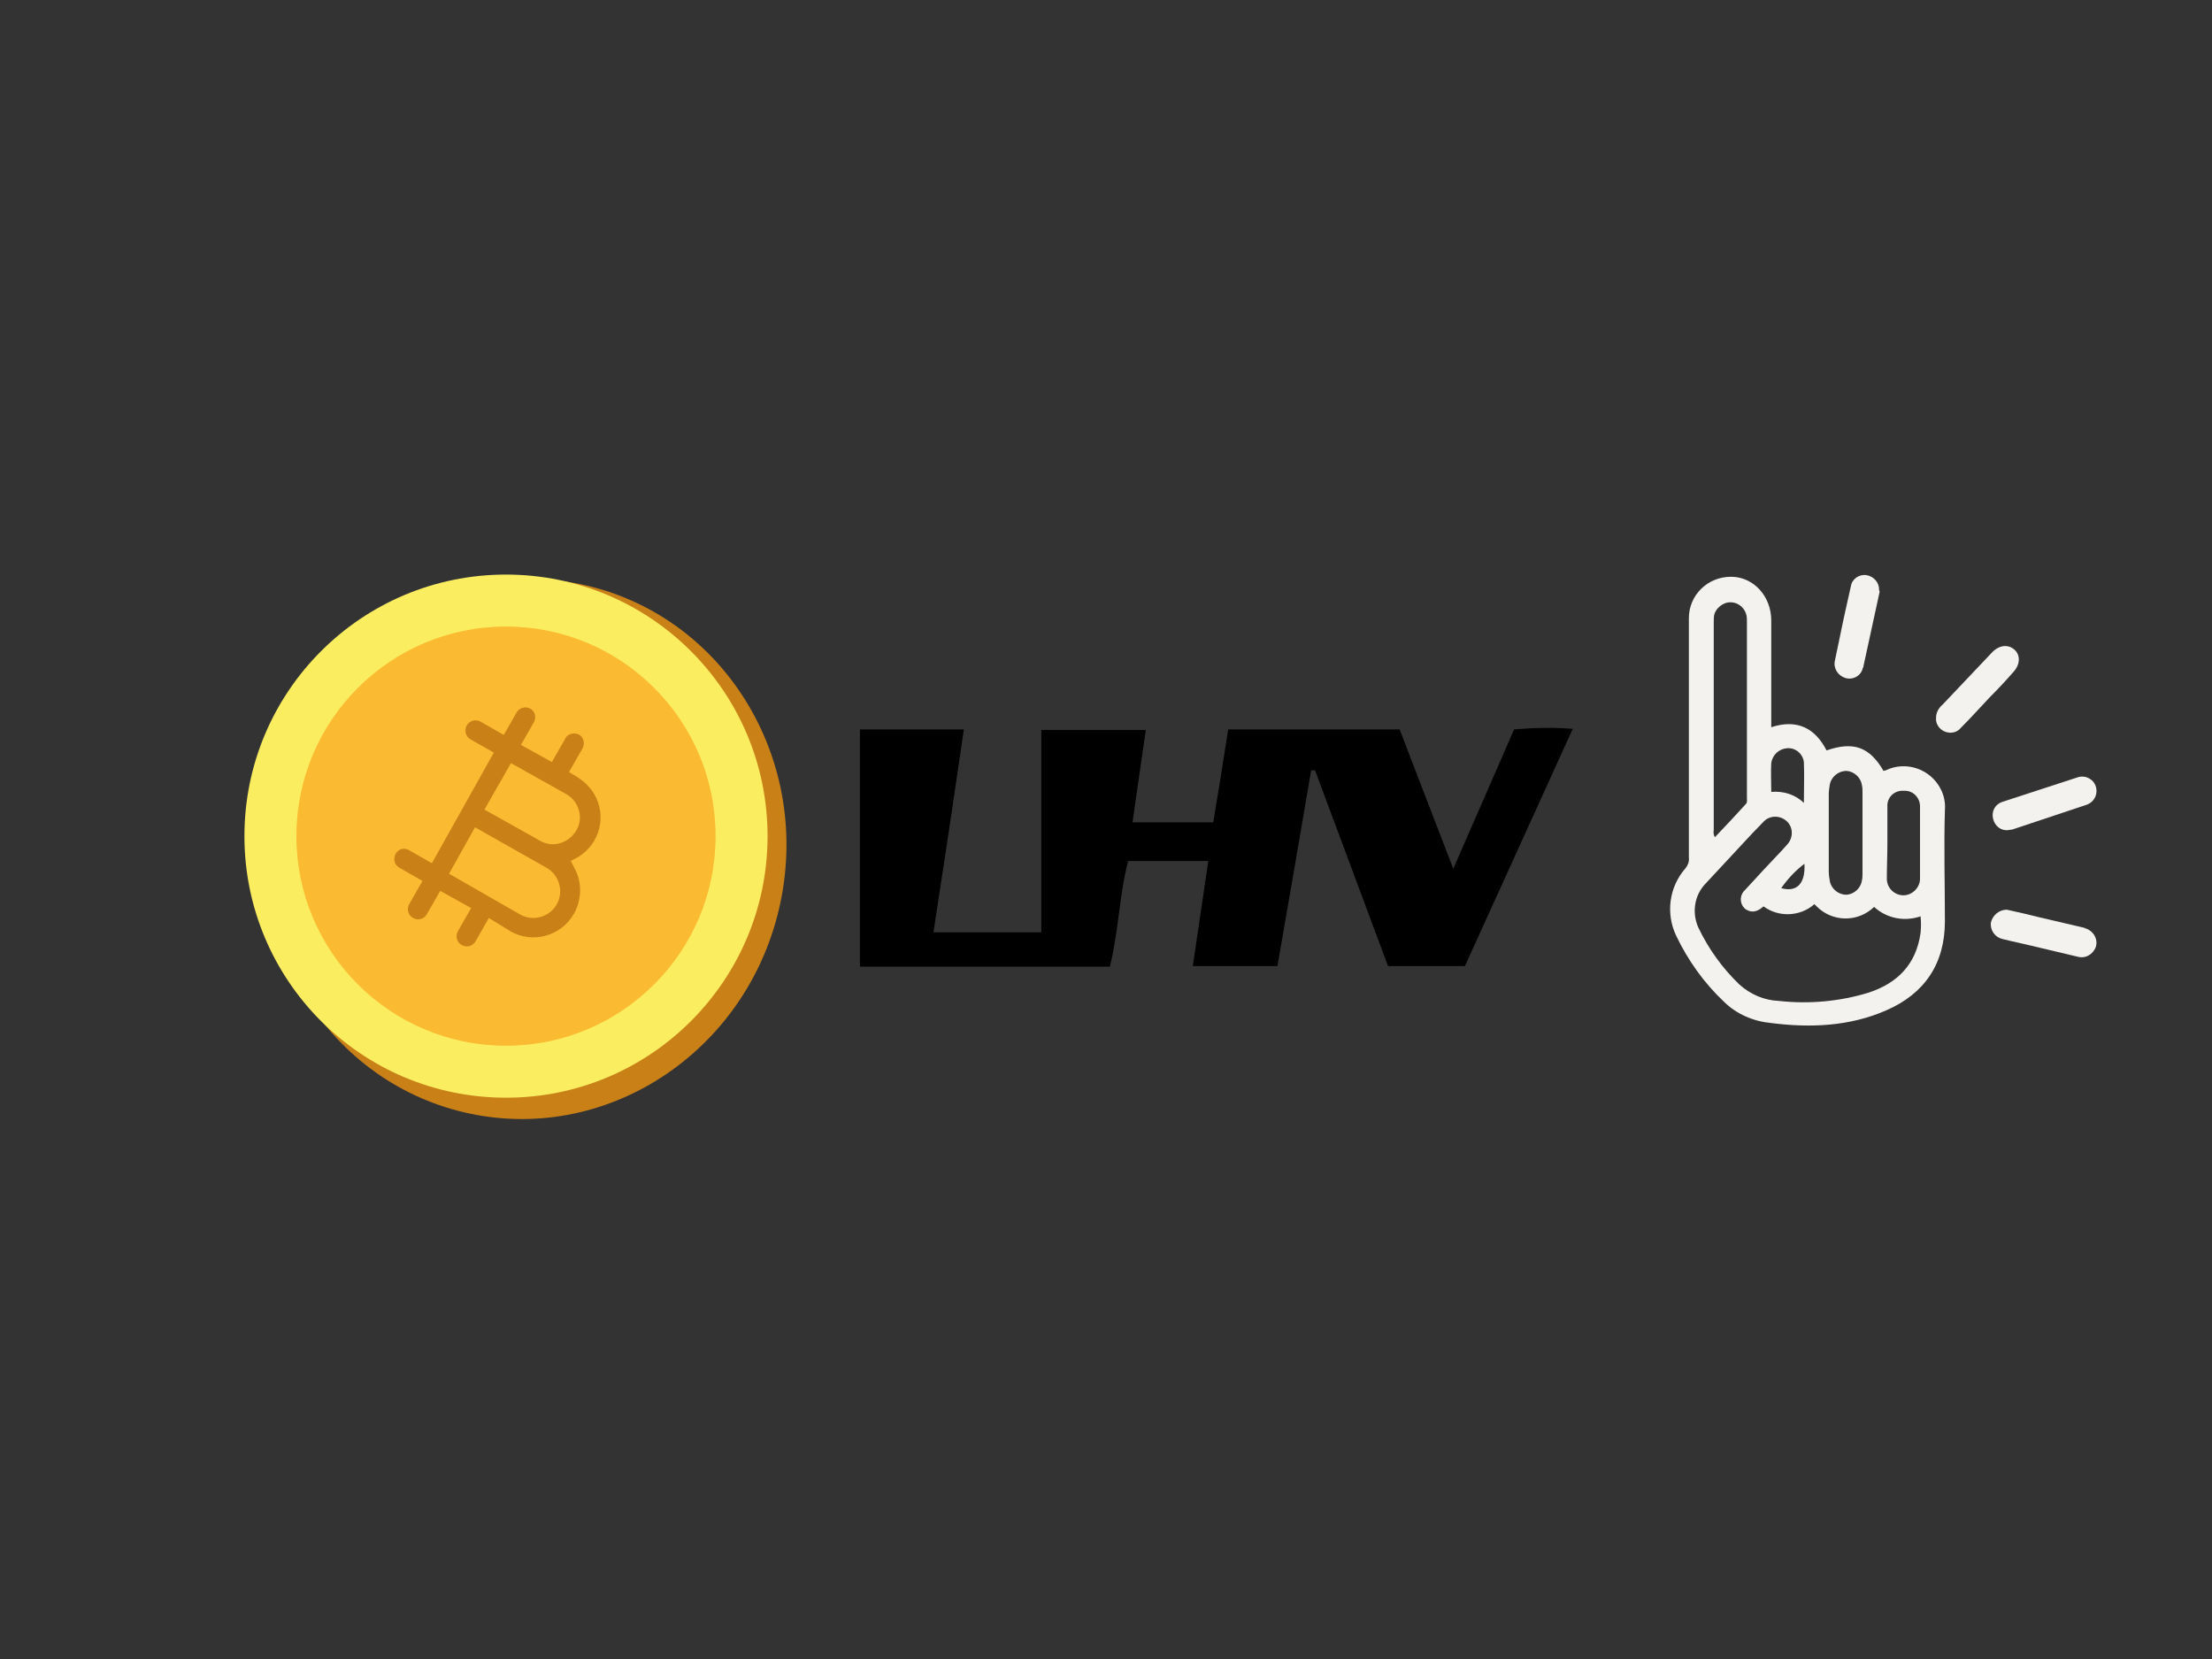 <?xml version="1.0" encoding="utf-8"?>
<!-- Generator: Adobe Illustrator 24.3.0, SVG Export Plug-In . SVG Version: 6.00 Build 0)  -->
<svg version="1.1" id="Layer_1" xmlns="http://www.w3.org/2000/svg" xmlns:xlink="http://www.w3.org/1999/xlink" x="0px" y="0px"
	 viewBox="0 0 400 300" style="enable-background:new 0 0 400 300;" xml:space="preserve">
<rect x="0" y="0" width="400" height="300" fill="#333333" stroke="none"/>
<style type="text/css">
	.st0{fill:none;}
	.st1{fill:#C98017;}
	.st2{fill:#FBED60;}
	.st3{fill:#FABA31;}
	.st4{fill:#F3F2EF;}
</style>
<rect class="st0" width="400" height="300"/>
<ellipse transform="matrix(0.204 -0.979 0.979 0.204 -74.721 215.193)" class="st1" cx="95" cy="153.6" rx="48.9" ry="47.1"/>
<circle class="st2" cx="91.5" cy="151.2" r="47.3"/>
<circle class="st3" cx="91.5" cy="151.2" r="37.9"/>
<path class="st1" d="M92.3,168.4c4,2.3,9.2,0.9,11.5-3.2c1.4-2.5,1.5-5.6,0.1-8.2l-0.7-1.3l1.3-0.7c4-2.4,5.3-7.5,2.9-11.5
	c-0.8-1.3-1.9-2.3-3.2-3.1l-1.3-0.8l2.4-4.2c0.5-0.8,0.3-2-0.5-2.5c-0.8-0.5-2-0.3-2.5,0.5c0,0.1-0.1,0.1-0.1,0.2l-2.4,4.2l-5.6-3.1
	l2.4-4.2c0.4-0.9,0.1-2-0.8-2.4c-0.8-0.4-1.8-0.1-2.3,0.6l-2.4,4.2l-4.2-2.4c-0.9-0.5-2-0.2-2.5,0.7c-0.5,0.9-0.2,2,0.7,2.5l4.2,2.4
	l-11.2,20l-4.2-2.4c-0.9-0.5-2-0.1-2.4,0.8c-0.4,0.8-0.2,1.9,0.7,2.4l4.2,2.4l-2.4,4.2c-0.5,0.9-0.2,2,0.7,2.5
	c0.9,0.5,2,0.2,2.5-0.7l0,0l2.4-4.2l5.6,3.1l-2.4,4.2c-0.5,0.9-0.2,2,0.7,2.5c0.9,0.5,2,0.2,2.5-0.7l0,0l2.4-4.2L92.3,168.4
	L92.3,168.4z M92.4,138l10,5.6c2.3,1.3,3.2,4.3,1.8,6.6s-4.3,3.2-6.6,1.8l-10-5.6L92.4,138z M81.2,158l4.7-8.4l12.9,7.3
	c2.3,1.3,3.2,4.2,1.9,6.6c-1.3,2.3-4.2,3.2-6.6,1.9c0,0,0,0,0,0L81.2,158z"/>
<path d="M231,174.7h-15.3l2.8-19H204c-1.6,6.1-1.7,12.6-3.3,19.1h-45.2v-42.9h18.8c-1.8,12.4-3.6,24.4-5.5,36.7h19.5v-36.6h18.9
	c-0.8,5.6-1.6,11-2.4,16.7h14.6c0.9-5.5,1.8-11,2.7-16.8h31c3.1,8,6.2,16.2,9.7,25.2c3.9-8.9,7.4-17,11-25.2c3.5-0.3,7-0.4,10.6-0.1
	l-19.5,42.9H251c-4.4-11.8-8.8-23.6-13.2-35.4h-0.7C235.1,151,233.1,162.7,231,174.7z"/>
<path class="st4" d="M341,139.3c3.7-1.8,8.2-0.2,10,3.5c0.6,1.2,0.8,2.5,0.7,3.7c-0.2,6.7,0,13.4,0,20.1c0,7.7-3.7,13.1-10.6,16.1
	c-6.6,2.9-13.7,3.2-20.8,2.3c-3.2-0.3-6.3-1.6-8.6-3.9c-3.6-3.4-6.5-7.5-8.6-11.9c-1.9-4-1.3-8.8,1.7-12.2c0.4-0.5,0.7-1.2,0.6-1.9
	c0-13.9,0-27.9,0-41.8c0-0.5,0-1,0-1.5c0-4.2,3.4-7.5,7.6-7.5c0.1,0,0.1,0,0.2,0c4,0.1,7.1,3.6,7.1,7.9v19.3c4.6-1.5,7.9,0.1,10,4.2
	c4.9-1.7,7.8-0.6,10.3,3.7C340.7,139.4,340.9,139.3,341,139.3z M338.9,164c-2.9,2.8-7.5,2.8-10.4-0.1c-0.1-0.1-0.3-0.3-0.4-0.4
	c-2.6,2.3-6.5,2.4-9.2,0.4c-0.9,0.8-1.9,1.3-3.1,0.6c-1-0.6-1.3-2-0.7-3c0.1-0.2,0.2-0.3,0.4-0.5c2.2-2.4,4.5-4.9,6.8-7.3
	c0.3-0.3,0.6-0.7,0.9-1c1.1-1.2,1.1-3.1-0.1-4.2s-3.1-1.1-4.2,0.1c-1.3,1.3-2.6,2.7-3.8,4c-2.2,2.4-4.4,4.7-6.6,7.1
	c-2.1,2.1-2.6,5.3-1.4,8c1.8,3.8,4.3,7.3,7.4,10.3c2,1.8,4.5,2.9,7.2,3c5.4,0.6,11,0.1,16.2-1.5c5.2-1.7,8.6-5.1,9.4-10.8
	c0.1-1,0.1-2,0-3C344.4,166.7,341.2,166.1,338.9,164z M315.7,145.4c0.3-0.3,0.2-0.7,0.2-1.1c0-10.7,0-21.3,0-31.9
	c0-0.4,0-0.8-0.1-1.2c-0.4-1.6-2-2.6-3.6-2.2c-1,0.3-1.9,1.1-2.2,2.1c-0.1,0.5-0.1,1-0.1,1.5c0,12.5,0,25,0,37.5
	c-0.1,0.5,0,0.9,0.2,1.3C312,149.4,313.9,147.4,315.7,145.4z M330.7,157.6c0,0.6,0.1,1.2,0.2,1.8c0.3,1.4,1.6,2.4,3,2.4
	c1.4-0.1,2.6-1.2,2.8-2.6c0.1-0.5,0.1-0.9,0.1-1.4c0-4.8,0-9.6,0-14.4c0-0.5,0-0.9-0.1-1.4c-0.2-1.4-1.4-2.5-2.8-2.6
	c-1.4,0-2.7,1-3,2.4c-0.1,0.6-0.2,1.2-0.2,1.8c0,2.4,0,4.7,0,7.1S330.7,155.2,330.7,157.6L330.7,157.6z M341.2,158.9
	c0,1.7,1.4,3,3,3s3-1.4,3-3c0-4.4,0-8.8,0-13.1c0-1.5-1.2-2.8-2.7-2.8c-0.1,0-0.2,0-0.3,0c-1.5-0.1-2.8,1-2.9,2.5c0,0.1,0,0.2,0,0.3
	c0,2.2,0,4.4,0,6.6S341.2,156.7,341.2,158.9L341.2,158.9z M326.2,145.2c0-2.6,0.1-5,0-7.4c-0.2-1.5-1.5-2.6-3-2.5
	c-1.5,0.1-2.7,1.2-2.9,2.7c-0.1,1.7,0,3.3,0,5.2C322.5,143,324.7,143.7,326.2,145.2L326.2,145.2z M326.3,156.2
	c-1.6,1.2-3,2.7-4.2,4.4C324.9,161.4,326.5,159.8,326.3,156.2L326.3,156.2z"/>
<path class="st4" d="M362.9,164.5c-1.4,0-2.6,1-2.9,2.4c-0.1,1.4,0.8,2.6,2.1,2.9c2,0.5,4,0.9,6,1.4l7.6,1.8
	c1.4,0.4,2.8-0.4,3.3-1.8c0.4-1.4-0.4-2.8-1.8-3.3c-0.1,0-0.2,0-0.2-0.1c-3.7-0.9-7.4-1.7-11-2.6L362.9,164.5z"/>
<path class="st4" d="M363.2,150.1c0.2,0,0.5-0.1,0.7-0.1l13.2-4.4c1.1-0.3,1.9-1.2,2-2.3c0.1-0.9-0.3-1.9-1.1-2.4
	c-0.7-0.5-1.6-0.6-2.4-0.3c-4.5,1.5-9,2.9-13.5,4.4c-1.3,0.4-2,1.7-1.7,3C360.7,149.4,361.9,150.3,363.2,150.1z"/>
<path class="st4" d="M350.1,129.8c-0.1,1.1,0.6,2.1,1.6,2.5c1,0.4,2.2,0.2,2.9-0.7c1.8-1.8,3.5-3.7,5.2-5.5c1.5-1.5,2.9-3,4.3-4.6
	c1.2-1.3,1.3-3,0.2-4s-2.7-0.9-4,0.4c-3,3.2-6,6.3-9,9.5C350.6,128,350.1,128.8,350.1,129.8z"/>
<path class="st4" d="M339.8,106.6c0-1.3-1-2.4-2.3-2.6c-1.3-0.2-2.6,0.7-2.8,2c-0.7,3.1-1.4,6.2-2,9.2c-0.3,1.4-0.6,2.9-0.9,4.3
	c-0.3,1.4,0.6,2.7,1.9,3.1c1.3,0.4,2.7-0.3,3.1-1.6c0-0.1,0-0.2,0.1-0.2c1-4.6,2-9.2,3-13.8C339.8,106.8,339.8,106.7,339.8,106.6z"
	/>
</svg>
